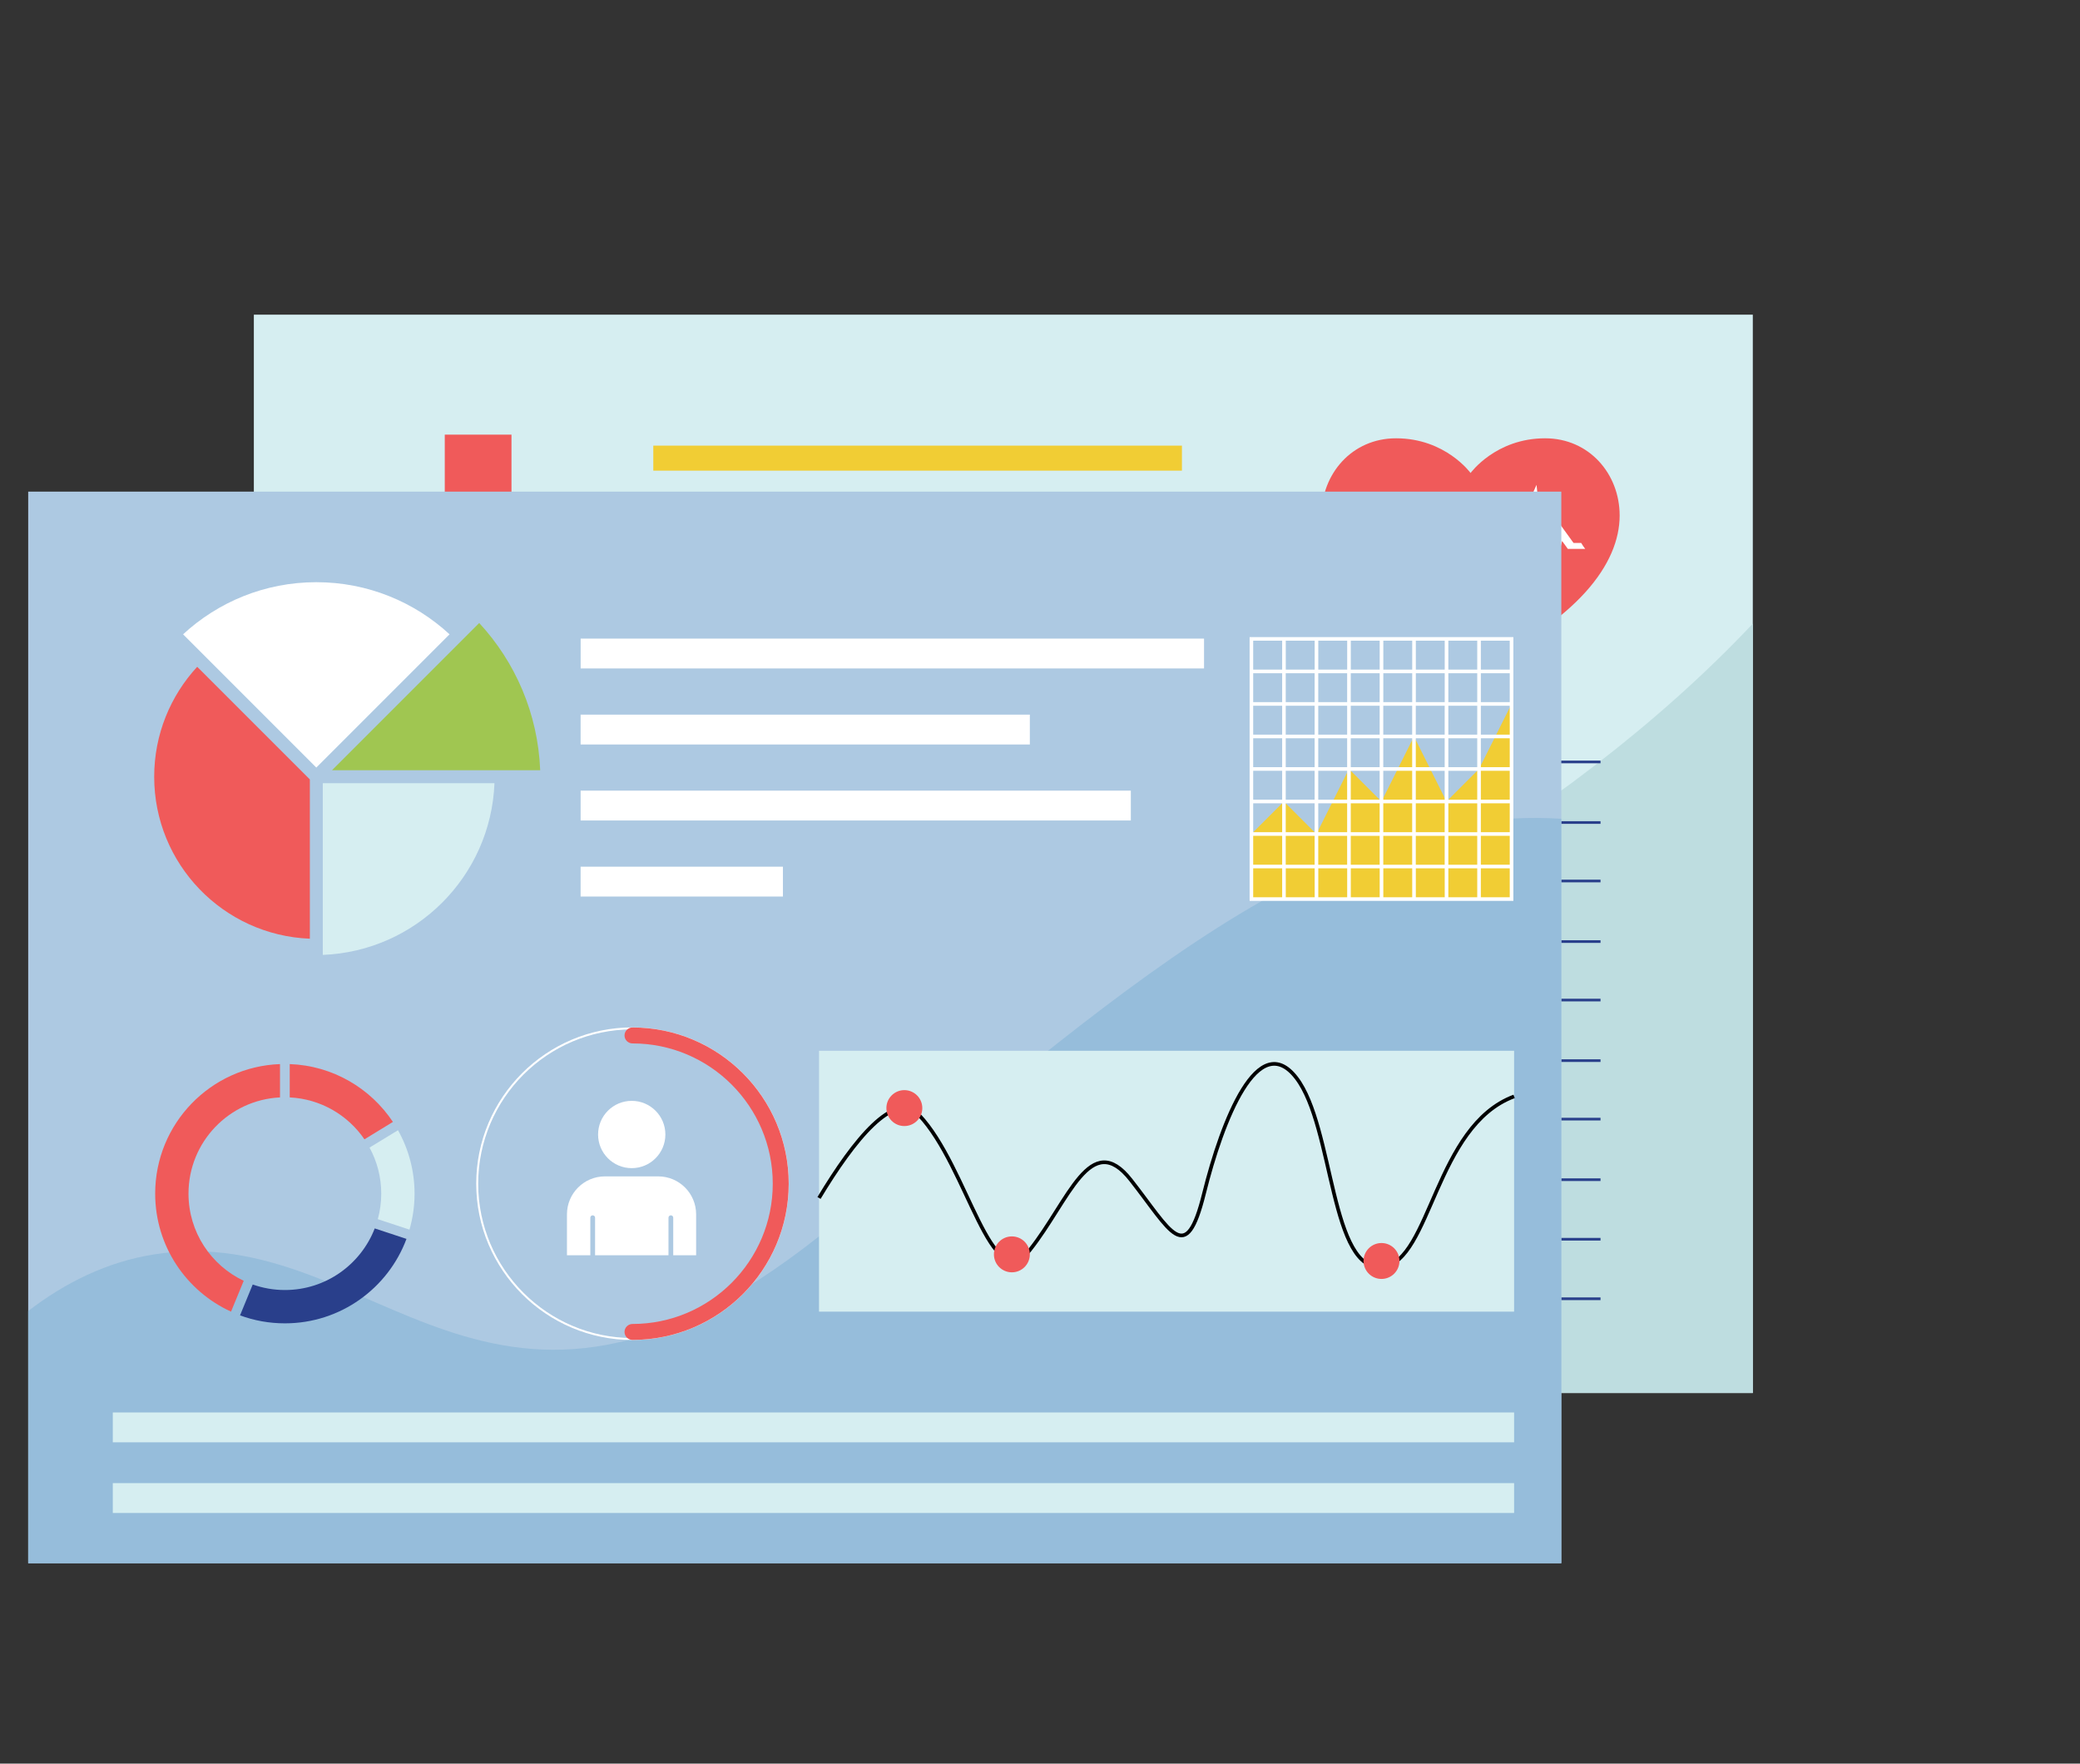 <?xml version="1.0" encoding="utf-8"?>
<!-- Generator: Adobe Illustrator 24.0.2, SVG Export Plug-In . SVG Version: 6.00 Build 0)  -->
<svg version="1.1" xmlns="http://www.w3.org/2000/svg" xmlns:xlink="http://www.w3.org/1999/xlink" x="0px" y="0px"
	 viewBox="0 0 568.72 482.17" style="enable-background:new 0 0 568.72 482.17;" xml:space="preserve">
<rect x="0" y="0" width="568.72" height="482.17" fill="#333333" stroke="none"/>
<style type="text/css">
	.st0{fill:#D6EEF1;}
	.st1{fill:#F05A5A;}
	.st2{fill:#BEDDE0;}
	.st3{fill:#F1CD34;}
	.st4{fill:#293F8B;}
	.st5{fill:#FFFFFF;}
	.st6{fill:#77C4CE;}
	.st7{fill:#ADC9E2;}
	.st8{fill:#96BDDB;}
	.st9{fill:#A0C651;}
	.st10{fill:none;stroke:#000000;stroke-miterlimit:10;}
</style>
<g id="table">
</g>
<g id="monitor_3">
	<g>
		<rect x="69.41" y="86.03" class="st0" width="409.85" height="294.82"/>
		<rect x="121.61" y="118.83" class="st1" width="18.24" height="63.2"/>
		
			<rect x="121.61" y="118.83" transform="matrix(-1.836970e-16 1 -1 -1.836970e-16 281.167 19.702)" class="st1" width="18.24" height="63.2"/>
		<path class="st2" d="M479.26,170.51v210.34H69.41v-26.99C174.63,333.3,374.66,281.37,479.26,170.51z"/>
		
			<rect x="247.48" y="52.98" transform="matrix(-1.836970e-16 1 -1 -1.836970e-16 376.145 -125.644)" class="st3" width="6.84" height="144.54"/>
		
			<rect x="227.28" y="90.59" transform="matrix(-1.836970e-16 1 -1 -1.836970e-16 373.366 -88.037)" class="st3" width="6.84" height="104.16"/>
		
			<rect x="238.99" y="96.29" transform="matrix(-1.836970e-16 1 -1 -1.836970e-16 402.488 -82.332)" class="st3" width="6.84" height="127.57"/>
		
			<rect x="198.66" y="154.03" transform="matrix(-1.836970e-16 1 -1 -1.836970e-16 379.573 -24.589)" class="st3" width="6.84" height="46.91"/>
		<g>
			<rect x="236.15" y="322.16" class="st4" width="201.47" height="0.73"/>
		</g>
		<g>
			<rect x="236.15" y="289.61" class="st4" width="201.47" height="0.73"/>
		</g>
		<g>
			<rect x="236.15" y="257.06" class="st4" width="201.47" height="0.73"/>
		</g>
		<g>
			<rect x="236.15" y="224.51" class="st4" width="201.47" height="0.73"/>
		</g>
		<g>
			<rect x="236.15" y="305.6" class="st4" width="201.47" height="0.73"/>
		</g>
		<g>
			<rect x="236.15" y="273.05" class="st4" width="201.47" height="0.73"/>
		</g>
		<g>
			<rect x="236.15" y="240.5" class="st4" width="201.47" height="0.73"/>
		</g>
		<g>
			<rect x="236.15" y="207.95" class="st4" width="201.47" height="0.73"/>
		</g>
		<g>
			<rect x="236.15" y="338.44" class="st4" width="201.47" height="0.73"/>
		</g>
		<g>
			<rect x="230.32" y="322.16" class="st4" width="11.68" height="0.73"/>
		</g>
		<g>
			<rect x="230.32" y="289.61" class="st4" width="11.68" height="0.73"/>
		</g>
		<g>
			<rect x="230.32" y="257.06" class="st4" width="11.68" height="0.73"/>
		</g>
		<g>
			<rect x="230.32" y="224.51" class="st4" width="11.68" height="0.73"/>
		</g>
		<g>
			<rect x="230.32" y="354.71" class="st4" width="11.68" height="0.73"/>
		</g>
		<g>
			<path class="st5" d="M223.58,354.36c-0.38-0.53-0.57-1.31-0.57-2.33c0-1,0.19-1.77,0.57-2.3c0.38-0.53,0.93-0.8,1.66-0.8
				c0.73,0,1.28,0.26,1.66,0.79c0.38,0.53,0.57,1.3,0.57,2.31c0,1.02-0.19,1.79-0.57,2.33c-0.38,0.54-0.93,0.81-1.66,0.81
				C224.51,355.16,223.96,354.9,223.58,354.36z M226.1,353.76c0.18-0.36,0.27-0.94,0.27-1.73c0-0.78-0.09-1.34-0.27-1.7
				c-0.18-0.36-0.47-0.54-0.86-0.54s-0.68,0.18-0.86,0.54c-0.18,0.36-0.27,0.92-0.27,1.7c0,0.79,0.09,1.36,0.27,1.73
				c0.18,0.36,0.47,0.54,0.86,0.54S225.92,354.12,226.1,353.76z"/>
		</g>
		<g>
			<path class="st5" d="M222.23,324.68v0.9h-4.09v-0.81l2.07-2.23c0.25-0.27,0.42-0.51,0.54-0.74c0.11-0.22,0.17-0.44,0.17-0.66
				c0-0.28-0.08-0.49-0.24-0.63c-0.16-0.14-0.39-0.21-0.7-0.21c-0.54,0-1.09,0.21-1.65,0.63l-0.37-0.8
				c0.24-0.22,0.55-0.39,0.92-0.52c0.38-0.13,0.76-0.19,1.14-0.19c0.61,0,1.09,0.15,1.45,0.45c0.36,0.3,0.53,0.7,0.53,1.21
				c0,0.35-0.08,0.68-0.23,0.98c-0.15,0.31-0.4,0.65-0.76,1.03l-1.5,1.59H222.23z"/>
			<path class="st5" d="M226.58,321.93c0.29,0.16,0.52,0.39,0.68,0.68c0.16,0.29,0.24,0.63,0.24,1.01c0,0.4-0.09,0.75-0.27,1.06
				c-0.18,0.31-0.44,0.54-0.79,0.71c-0.34,0.17-0.74,0.25-1.19,0.25c-0.38,0-0.76-0.06-1.13-0.19c-0.37-0.13-0.68-0.3-0.92-0.52
				l0.37-0.8c0.55,0.42,1.12,0.63,1.69,0.63c0.38,0,0.67-0.1,0.88-0.29c0.2-0.19,0.3-0.46,0.3-0.82c0-0.34-0.1-0.61-0.31-0.81
				c-0.21-0.2-0.49-0.3-0.83-0.3c-0.24,0-0.46,0.04-0.68,0.13c-0.21,0.09-0.4,0.22-0.56,0.39h-0.67v-3.58h3.81v0.86h-2.74V322
				c0.31-0.21,0.67-0.32,1.09-0.32C225.95,321.68,226.29,321.77,226.58,321.93z"/>
		</g>
		<g>
			<path class="st5" d="M221.43,289.36c0.29,0.16,0.52,0.39,0.68,0.69c0.16,0.29,0.24,0.63,0.24,1.01c0,0.4-0.09,0.75-0.27,1.06
				c-0.18,0.31-0.45,0.54-0.79,0.71c-0.34,0.17-0.74,0.25-1.19,0.25c-0.38,0-0.76-0.06-1.13-0.19c-0.37-0.13-0.68-0.3-0.92-0.52
				l0.37-0.8c0.55,0.42,1.12,0.63,1.7,0.63c0.38,0,0.68-0.1,0.88-0.29c0.2-0.19,0.3-0.46,0.3-0.82c0-0.34-0.1-0.61-0.31-0.81
				c-0.21-0.2-0.49-0.3-0.84-0.3c-0.24,0-0.47,0.04-0.68,0.13c-0.21,0.09-0.4,0.22-0.56,0.39h-0.67v-3.59h3.82v0.86h-2.74v1.66
				c0.31-0.21,0.67-0.32,1.1-0.32C220.81,289.12,221.14,289.2,221.43,289.36z"/>
			<path class="st5" d="M223.58,292.29c-0.38-0.53-0.57-1.31-0.57-2.33c0-1,0.19-1.77,0.57-2.3c0.38-0.53,0.93-0.8,1.66-0.8
				c0.73,0,1.28,0.26,1.66,0.79c0.38,0.53,0.57,1.3,0.57,2.31c0,1.02-0.19,1.79-0.57,2.33c-0.38,0.54-0.93,0.81-1.66,0.81
				C224.51,293.09,223.96,292.83,223.58,292.29z M226.1,291.68c0.18-0.36,0.27-0.94,0.27-1.73c0-0.78-0.09-1.34-0.27-1.7
				c-0.18-0.36-0.47-0.54-0.86-0.54s-0.68,0.18-0.86,0.54c-0.18,0.36-0.27,0.92-0.27,1.7c0,0.79,0.09,1.36,0.27,1.73
				c0.18,0.36,0.47,0.54,0.86,0.54S225.92,292.05,226.1,291.68z"/>
		</g>
		<g>
			<path class="st5" d="M217.87,254.06h4.3v0.83l-2.8,5.33h-1.2l2.79-5.26h-3.09V254.06z"/>
			<path class="st5" d="M226.56,256.54c0.29,0.16,0.52,0.4,0.68,0.69c0.16,0.3,0.24,0.64,0.24,1.03c0,0.4-0.09,0.76-0.28,1.07
				c-0.18,0.31-0.45,0.55-0.8,0.72c-0.35,0.17-0.75,0.26-1.2,0.26c-0.39,0-0.77-0.07-1.14-0.19c-0.38-0.13-0.68-0.3-0.93-0.52
				l0.37-0.81c0.56,0.43,1.13,0.64,1.71,0.64c0.39,0,0.68-0.1,0.89-0.29c0.2-0.19,0.31-0.47,0.31-0.83c0-0.34-0.11-0.61-0.32-0.82
				c-0.21-0.2-0.49-0.31-0.84-0.31c-0.24,0-0.47,0.04-0.68,0.13c-0.21,0.09-0.4,0.22-0.56,0.39h-0.68v-3.63h3.86v0.87h-2.77v1.68
				c0.31-0.21,0.68-0.32,1.11-0.32C225.93,256.29,226.27,256.37,226.56,256.54z"/>
		</g>
		<g>
			<path class="st5" d="M215.78,227.1h1.33v0.9h-3.76v-0.9h1.34v-3.93l-1.24,0.74v-0.98l1.7-1.03h0.64V227.1z"/>
			<path class="st5" d="M218.44,227.27c-0.38-0.53-0.57-1.31-0.57-2.33c0-1,0.19-1.77,0.57-2.3c0.38-0.53,0.93-0.8,1.66-0.8
				c0.72,0,1.28,0.26,1.66,0.79c0.38,0.53,0.57,1.3,0.57,2.31c0,1.02-0.19,1.79-0.57,2.33c-0.38,0.54-0.93,0.81-1.66,0.81
				C219.37,228.08,218.82,227.81,218.44,227.27z M220.96,226.67c0.18-0.36,0.27-0.94,0.27-1.73c0-0.78-0.09-1.34-0.27-1.7
				c-0.18-0.36-0.47-0.54-0.86-0.54c-0.39,0-0.68,0.18-0.86,0.54c-0.18,0.36-0.27,0.92-0.27,1.7c0,0.79,0.09,1.36,0.27,1.73
				c0.18,0.36,0.47,0.54,0.86,0.54C220.49,227.21,220.78,227.03,220.96,226.67z"/>
			<path class="st5" d="M223.58,227.27c-0.38-0.53-0.57-1.31-0.57-2.33c0-1,0.19-1.77,0.57-2.3c0.38-0.53,0.93-0.8,1.66-0.8
				c0.73,0,1.28,0.26,1.66,0.79c0.38,0.53,0.57,1.3,0.57,2.31c0,1.02-0.19,1.79-0.57,2.33c-0.38,0.54-0.93,0.81-1.66,0.81
				C224.51,228.08,223.96,227.81,223.58,227.27z M226.1,226.67c0.18-0.36,0.27-0.94,0.27-1.73c0-0.78-0.09-1.34-0.27-1.7
				c-0.18-0.36-0.47-0.54-0.86-0.54s-0.68,0.18-0.86,0.54c-0.18,0.36-0.27,0.92-0.27,1.7c0,0.79,0.09,1.36,0.27,1.73
				c0.18,0.36,0.47,0.54,0.86,0.54S225.92,227.03,226.1,226.67z"/>
		</g>
		<g>
			<path class="st5" d="M272.24,361.55h0.97v6.79h-1.09v-4.21l-1.8,4.21h-0.81l-1.81-4.17v4.17h-1.09v-6.79h0.97l2.34,5.31
				L272.24,361.55z"/>
			<path class="st5" d="M277.74,367.34h1.48v1h-4.19v-1h1.49v-4.38l-1.38,0.83v-1.1l1.89-1.14h0.72V367.34z"/>
		</g>
		<g>
			<path class="st5" d="M296.65,361.55h0.97v6.79h-1.09v-4.21l-1.8,4.21h-0.81l-1.81-4.17v4.17h-1.09v-6.79H292l2.34,5.31
				L296.65,361.55z"/>
			<path class="st5" d="M303.61,367.34v1h-4.56v-0.91l2.31-2.49c0.27-0.3,0.47-0.57,0.6-0.82c0.13-0.25,0.19-0.49,0.19-0.73
				c0-0.31-0.09-0.55-0.27-0.71c-0.18-0.16-0.44-0.24-0.78-0.24c-0.6,0-1.21,0.24-1.84,0.71l-0.41-0.9
				c0.27-0.24,0.61-0.43,1.03-0.58c0.42-0.14,0.84-0.21,1.27-0.21c0.68,0,1.22,0.17,1.62,0.5c0.4,0.33,0.6,0.78,0.6,1.35
				c0,0.39-0.08,0.75-0.25,1.1c-0.17,0.34-0.45,0.73-0.84,1.15l-1.67,1.77H303.61z"/>
		</g>
		<g>
			<path class="st5" d="M321.07,361.55h0.97v6.79h-1.09v-4.21l-1.8,4.21h-0.81l-1.81-4.17v4.17h-1.09v-6.79h0.97l2.34,5.31
				L321.07,361.55z"/>
			<path class="st5" d="M327.62,365.44c0.21,0.29,0.32,0.64,0.32,1.06c0,0.59-0.22,1.06-0.65,1.4c-0.44,0.34-1.02,0.52-1.76,0.52
				c-0.46,0-0.9-0.07-1.32-0.21c-0.42-0.14-0.77-0.33-1.04-0.58l0.42-0.9c0.6,0.47,1.24,0.71,1.9,0.71c0.43,0,0.75-0.09,0.97-0.26
				c0.21-0.17,0.32-0.43,0.32-0.78c0-0.34-0.11-0.6-0.32-0.76c-0.22-0.16-0.55-0.24-1-0.24h-0.9v-0.98h0.73c0.88,0,1.32-0.33,1.32-1
				c0-0.31-0.1-0.55-0.29-0.71c-0.19-0.17-0.46-0.25-0.8-0.25c-0.61,0-1.22,0.24-1.83,0.71l-0.41-0.9c0.27-0.24,0.62-0.43,1.03-0.58
				c0.42-0.14,0.84-0.21,1.28-0.21c0.67,0,1.2,0.16,1.6,0.49c0.4,0.33,0.6,0.76,0.6,1.31c-0.01,0.38-0.1,0.7-0.29,0.98
				c-0.19,0.28-0.45,0.48-0.79,0.61C327.1,364.96,327.41,365.16,327.62,365.44z"/>
		</g>
		<g>
			<path class="st5" d="M345.48,361.55h0.97v6.79h-1.09v-4.21l-1.8,4.21h-0.81l-1.81-4.17v4.17h-1.09v-6.79h0.97l2.34,5.31
				L345.48,361.55z"/>
			<path class="st5" d="M352.7,366.05v0.96h-0.96v1.33h-1.2v-1.33h-2.96v-0.92l3.18-4.55h0.98v4.5H352.7z M348.74,366.05h1.79v-2.58
				L348.74,366.05z"/>
		</g>
		<g>
			<path class="st5" d="M369.9,361.55h0.97v6.79h-1.09v-4.21l-1.8,4.21h-0.81l-1.81-4.17v4.17h-1.09v-6.79h0.97l2.34,5.31
				L369.9,361.55z"/>
			<path class="st5" d="M375.97,364.27c0.32,0.18,0.58,0.44,0.75,0.76c0.18,0.33,0.27,0.7,0.27,1.13c0,0.44-0.1,0.84-0.31,1.18
				c-0.2,0.34-0.5,0.6-0.88,0.79c-0.38,0.19-0.82,0.28-1.33,0.28c-0.43,0-0.85-0.07-1.26-0.21c-0.41-0.14-0.75-0.34-1.02-0.58
				l0.41-0.9c0.62,0.47,1.25,0.71,1.89,0.71c0.43,0,0.75-0.11,0.98-0.32c0.23-0.21,0.34-0.52,0.34-0.91c0-0.37-0.12-0.68-0.35-0.9
				c-0.23-0.23-0.54-0.34-0.93-0.34c-0.27,0-0.52,0.05-0.75,0.15c-0.24,0.1-0.44,0.24-0.62,0.43h-0.74v-4h4.25v0.95h-3.05v1.85
				c0.34-0.23,0.75-0.35,1.22-0.35C375.27,364,375.65,364.09,375.97,364.27z"/>
		</g>
		<g>
			<polygon class="st6" points="268.71,245.72 268.71,285.06 268.71,285.12 268.71,355.08 276.84,355.08 276.84,285.12 
				276.84,285.06 276.84,245.72 276.84,235.07 268.71,235.07 			"/>
			<polygon class="st6" points="293.12,228.34 293.12,228.43 293.12,252.54 293.12,355.08 301.26,355.08 301.26,252.54 
				301.26,228.43 301.26,228.34 301.26,219.37 293.12,219.37 			"/>
			<polygon class="st6" points="317.53,237.34 317.53,289.49 317.53,355.08 325.67,355.08 325.67,289.49 325.67,237.34 
				325.67,224.87 317.53,224.87 			"/>
			<polygon class="st6" points="341.95,242.98 341.95,271.19 341.95,355.08 350.08,355.08 350.08,271.19 350.08,242.98 
				350.08,231.11 341.95,231.11 			"/>
			<polygon class="st6" points="366.36,250.92 366.36,266.96 366.36,355.08 374.5,355.08 374.5,266.96 374.5,250.92 374.5,243.99 
				366.36,243.99 			"/>
			<polygon class="st6" points="390.77,252.54 390.77,262.02 390.77,283.96 390.77,355.08 398.91,355.08 398.91,283.96 
				398.91,262.02 398.91,252.54 			"/>
			<polygon class="st6" points="414.52,225.24 414.52,237.24 414.52,265.03 414.52,355.08 422.66,355.08 422.66,265.03 
				422.66,237.24 422.66,225.24 			"/>
		</g>
		<g>
			<path class="st5" d="M394.31,361.55h0.97v6.79h-1.09v-4.21l-1.8,4.21h-0.81l-1.81-4.17v4.17h-1.09v-6.79h0.97l2.34,5.31
				L394.31,361.55z"/>
			<path class="st5" d="M400.39,364.26c0.31,0.18,0.56,0.44,0.74,0.77c0.18,0.33,0.27,0.71,0.27,1.14c0,0.43-0.1,0.82-0.29,1.16
				c-0.19,0.34-0.46,0.61-0.81,0.81c-0.35,0.19-0.74,0.29-1.18,0.29c-0.86,0-1.52-0.29-1.98-0.87c-0.46-0.58-0.7-1.41-0.7-2.48
				c0-0.75,0.11-1.4,0.33-1.94c0.22-0.54,0.54-0.95,0.95-1.24c0.42-0.29,0.91-0.43,1.48-0.43c0.41,0,0.8,0.07,1.19,0.21
				c0.38,0.14,0.72,0.33,1.01,0.59l-0.42,0.9c-0.6-0.47-1.17-0.71-1.73-0.71c-0.5,0-0.89,0.21-1.16,0.64
				c-0.27,0.43-0.42,1.04-0.43,1.83c0.15-0.29,0.37-0.51,0.67-0.68c0.3-0.17,0.63-0.25,0.99-0.25
				C399.72,363.98,400.07,364.08,400.39,364.26z M399.9,367.11c0.21-0.23,0.32-0.53,0.32-0.91c0-0.37-0.11-0.68-0.32-0.9
				c-0.21-0.23-0.5-0.34-0.85-0.34s-0.65,0.11-0.87,0.34c-0.22,0.23-0.33,0.53-0.33,0.9c0,0.37,0.11,0.67,0.34,0.9
				c0.23,0.23,0.52,0.35,0.87,0.35C399.41,367.45,399.69,367.34,399.9,367.11z"/>
		</g>
		<g>
			<polygon class="st4" points="437.62,355.45 235.79,355.45 235.79,208.31 236.52,208.31 236.52,354.71 437.62,354.71 			"/>
		</g>
		<path class="st1" d="M402.09,129.32c0,0,6.85-9.49,20.38-9.49c12.06,0,20.38,9.75,20.38,21.1c0,13.14-11.33,28.68-40.76,42.19
			c-29.43-13.51-40.76-29.05-40.76-42.19c0-11.35,8.31-21.1,20.38-21.1C395.24,119.83,402.09,129.32,402.09,129.32z"/>
		<path class="st5" d="M432.34,148.45h-2.09l-4.33-5.98l-3.28,13.49l-2.52-23.4l-6.78,15.25l-2.97-5.41l-3.8,6.81l-5.17-6.32
			l-2.33,11.51l-2.19-19.79l-7.44,13.43h-17.89c-0.45,0-0.81,0.36-0.81,0.81l0,0c0,0.45,0.36,0.81,0.81,0.81h19.63l4.06-7.33
			l3.1,28.04l4.51-22.27l4.15,5.07l3.35-6.01l3.24,5.89l5.03-11.31l3.07,28.49l5.42-22.33l1.57,2.16h4.75
			C433.01,149.52,432.65,148.98,432.34,148.45z"/>
		<g>
			<path class="st5" d="M417.86,361.55h0.97v6.79h-1.09v-4.21l-1.8,4.21h-0.81l-1.81-4.17v4.17h-1.09v-6.79h0.97l2.34,5.31
				L417.86,361.55z"/>
			<path class="st5" d="M423.94,364.26c0.31,0.18,0.56,0.44,0.74,0.77c0.18,0.33,0.27,0.71,0.27,1.14c0,0.43-0.1,0.82-0.29,1.16
				c-0.19,0.34-0.46,0.61-0.81,0.81c-0.35,0.19-0.74,0.29-1.18,0.29c-0.86,0-1.52-0.29-1.98-0.87c-0.46-0.58-0.7-1.41-0.7-2.48
				c0-0.75,0.11-1.4,0.33-1.94c0.22-0.54,0.54-0.95,0.95-1.24c0.42-0.29,0.91-0.43,1.48-0.43c0.41,0,0.8,0.07,1.19,0.21
				c0.38,0.14,0.72,0.33,1.01,0.59l-0.42,0.9c-0.6-0.47-1.17-0.71-1.73-0.71c-0.5,0-0.89,0.21-1.16,0.64
				c-0.27,0.43-0.42,1.04-0.43,1.83c0.15-0.29,0.37-0.51,0.67-0.68c0.3-0.17,0.63-0.25,0.99-0.25
				C423.27,363.98,423.62,364.08,423.94,364.26z M423.45,367.11c0.21-0.23,0.32-0.53,0.32-0.91c0-0.37-0.11-0.68-0.32-0.9
				c-0.21-0.23-0.5-0.34-0.85-0.34s-0.65,0.11-0.87,0.34c-0.22,0.23-0.33,0.53-0.33,0.9c0,0.37,0.11,0.67,0.34,0.9
				c0.23,0.23,0.52,0.35,0.87,0.35C422.96,367.45,423.24,367.34,423.45,367.11z"/>
		</g>
	</g>
</g>
<g id="monitor2">
</g>
<g id="monitor_1">
	<g>
		<rect x="7.71" y="134.41" class="st7" width="419.19" height="292.97"/>
		<path class="st8" d="M426.89,223.85v203.54H7.71v-68.96c10.09-7.76,21.57-13.46,34.46-15.49c61.13-9.62,91.14,66.74,181.75-4.91
			C296.35,280.78,357.33,219.4,426.89,223.85z"/>
		<g>
			<path class="st5" d="M172.94,366.35c-23.56,0-42.73-19.17-42.73-42.73c0-23.56,19.17-42.73,42.73-42.73s42.73,19.17,42.73,42.73
				C215.67,347.18,196.5,366.35,172.94,366.35z M172.94,281.43c-23.26,0-42.19,18.93-42.19,42.19c0,23.26,18.93,42.19,42.19,42.19
				s42.19-18.93,42.19-42.19C215.13,300.35,196.2,281.43,172.94,281.43z"/>
		</g>
		<g>
			<path class="st1" d="M172.94,366.33c-1.2,0-2.18-0.98-2.18-2.18s0.98-2.18,2.18-2.18c21.15,0,38.35-17.2,38.35-38.35
				c0-21.15-17.2-38.35-38.35-38.35c-1.2,0-2.18-0.98-2.18-2.18s0.98-2.18,2.18-2.18c23.55,0,42.71,19.16,42.71,42.71
				C215.65,347.17,196.49,366.33,172.94,366.33z"/>
		</g>
		<g>
			<g>
				<path class="st5" d="M179.96,321.62H165.4c-5.73,0-10.38,4.65-10.38,10.38v11.19h6.39v-10.27c0-0.36,0.29-0.65,0.65-0.65
					c0.36,0,0.65,0.29,0.65,0.65v10.27h20.07v-10.27c0-0.36,0.29-0.65,0.65-0.65h0c0.36,0,0.65,0.29,0.65,0.65v10.27h6.26v-11.19
					C190.34,326.26,185.7,321.62,179.96,321.62z"/>
			</g>
			<g>
				<circle class="st5" cx="172.73" cy="310.17" r="9.2"/>
			</g>
		</g>
		<path class="st9" d="M147.7,210.58c-0.61-15.52-6.82-29.59-16.67-40.25l-40.25,40.25H147.7z"/>
		<path class="st5" d="M86.49,209.85l36.43-36.43c-9.58-8.84-22.37-14.25-36.43-14.25c-14.06,0-26.86,5.41-36.43,14.25L86.49,209.85
			z"/>
		<path class="st0" d="M88.26,214.13v46.94c25.47-1,45.94-21.47,46.94-46.94H88.26z"/>
		<path class="st1" d="M84.72,213.09l-30.8-30.79c-7.29,7.9-11.76,18.46-11.76,30.06c0,23.89,18.9,43.35,42.56,44.28V213.09z"/>
		<path class="st0" d="M104.24,326.34c0,2.42-0.33,4.76-0.94,6.98l8.66,2.86c0.9-3.13,1.39-6.43,1.39-9.84
			c0-6.3-1.65-12.21-4.53-17.34l-7.78,4.75C103.08,317.49,104.24,321.78,104.24,326.34z"/>
		<path class="st1" d="M79.22,300.03c8.49,0.42,15.92,4.86,20.43,11.46l7.78-4.76c-6.12-9.2-16.43-15.38-28.21-15.81V300.03z"/>
		<path class="st1" d="M66.64,350.17c-8.92-4.22-15.1-13.3-15.1-23.83c0-14.11,11.08-25.62,25.02-26.31v-9.11
			c-18.97,0.7-34.13,16.29-34.13,35.42c0,14.33,8.5,26.67,20.74,32.26L66.64,350.17z"/>
		<path class="st4" d="M102.46,335.85c-3.82,9.85-13.37,16.84-24.57,16.84c-3.08,0-6.04-0.54-8.79-1.51l-3.47,8.44
			c3.82,1.41,7.95,2.18,12.27,2.18c15.23,0,28.22-9.61,33.24-23.09L102.46,335.85z"/>
		
			<rect x="239.9" y="93.44" transform="matrix(-1.836970e-16 1 -1 -1.836970e-16 422.651 -65.308)" class="st5" width="8.16" height="170.45"/>
		
			<rect x="216.09" y="138.04" transform="matrix(-1.836970e-16 1 -1 -1.836970e-16 419.623 -20.709)" class="st5" width="8.16" height="122.83"/>
		<polygon class="st3" points="342.16,228.02 351.05,219.13 359.94,228.02 368.84,210.24 377.73,219.13 386.62,201.35 
			395.51,219.13 404.4,210.24 413.3,192.45 413.3,245.81 342.16,245.81 		"/>
		
			<rect x="229.89" y="145.02" transform="matrix(-1.836970e-16 1 -1 -1.836970e-16 454.216 -13.731)" class="st5" width="8.16" height="150.44"/>
		
			<rect x="182.34" y="213.37" transform="matrix(-1.836970e-16 1 -1 -1.836970e-16 427.442 54.613)" class="st5" width="8.16" height="55.32"/>
		<path class="st5" d="M413.79,246.3h-72.12v-72.12h72.12V246.3z M342.65,245.31h70.15v-70.15h-70.15V245.31z"/>
		<path class="st5" d="M413.3,184.06v-0.99h-8.4v-8.4h-0.99v8.4h-7.9v-8.4h-0.99v8.4h-7.9v-8.4h-0.99v8.4h-7.9v-8.4h-0.99v8.4h-7.9
			v-8.4h-0.99v8.4h-7.9v-8.4h-0.99v8.4h-7.9v-8.4h-0.99v8.4h-8.4v0.99h8.4v7.9h-8.4v0.99h8.4v7.9h-8.4v0.99h8.4v7.9h-8.4v0.99h8.4
			v7.9h-8.4v0.99h8.4v7.9h-8.4v0.99h8.4v7.9h-8.4v0.99h8.4v8.4h0.99v-8.4h7.9v8.4h0.99v-8.4h7.9v8.4h0.99v-8.4h7.9v8.4h0.99v-8.4
			h7.9v8.4h0.99v-8.4h7.9v8.4h0.99v-8.4h7.9v8.4h0.99v-8.4h8.4v-0.99h-8.4v-7.9h8.4v-0.99h-8.4v-7.9h8.4v-0.99h-8.4v-7.9h8.4v-0.99
			h-8.4v-7.9h8.4v-0.99h-8.4v-7.9h8.4v-0.99h-8.4v-7.9H413.3z M395.02,184.06v7.9h-7.9v-7.9H395.02z M377.23,210.73v7.9h-7.9v-7.9
			H377.23z M369.33,209.74v-7.9h7.9v7.9H369.33z M378.22,210.73h7.9v7.9h-7.9V210.73z M378.22,209.74v-7.9h7.9v7.9H378.22z
			 M378.22,200.85v-7.9h7.9v7.9H378.22z M377.23,200.85h-7.9v-7.9h7.9V200.85z M368.34,200.85h-7.9v-7.9h7.9V200.85z M368.34,201.84
			v7.9h-7.9v-7.9H368.34z M368.34,210.73v7.9h-7.9v-7.9H368.34z M368.34,219.62v7.9h-7.9v-7.9H368.34z M369.33,219.62h7.9v7.9h-7.9
			V219.62z M378.22,219.62h7.9v7.9h-7.9V219.62z M387.11,219.62h7.9v7.9h-7.9V219.62z M387.11,218.64v-7.9h7.9v7.9H387.11z
			 M387.11,209.74v-7.9h7.9v7.9H387.11z M387.11,200.85v-7.9h7.9v7.9H387.11z M386.13,184.06v7.9h-7.9v-7.9H386.13z M377.23,184.06
			v7.9h-7.9v-7.9H377.23z M368.34,184.06v7.9h-7.9v-7.9H368.34z M351.55,184.06h7.9v7.9h-7.9V184.06z M351.55,192.95h7.9v7.9h-7.9
			V192.95z M351.55,201.84h7.9v7.9h-7.9V201.84z M351.55,210.73h7.9v7.9h-7.9V210.73z M351.55,219.62h7.9v7.9h-7.9V219.62z
			 M351.55,236.42v-7.9h7.9v7.9H351.55z M360.44,236.42v-7.9h7.9v7.9H360.44z M369.33,236.42v-7.9h7.9v7.9H369.33z M378.22,236.42
			v-7.9h7.9v7.9H378.22z M387.11,236.42v-7.9h7.9v7.9H387.11z M403.91,236.42h-7.9v-7.9h7.9V236.42z M403.91,227.53h-7.9v-7.9h7.9
			V227.53z M403.91,218.64h-7.9v-7.9h7.9V218.64z M403.91,209.74h-7.9v-7.9h7.9V209.74z M403.91,200.85h-7.9v-7.9h7.9V200.85z
			 M403.91,191.96h-7.9v-7.9h7.9V191.96z"/>
		<rect x="223.94" y="287.28" class="st0" width="190.05" height="71.32"/>
		<path class="st10" d="M223.94,327.52c9.53-15.84,20.65-29.73,27.32-22.7c13.49,14.2,19.67,50.32,30.32,36.93
			c10.65-13.39,16.58-33.22,27.61-19.16c11.04,14.06,15,23.91,20.02,3.69s14.87-45.04,25.24-31.6
			c10.36,13.45,9.18,53.59,23.76,51.67c13-1.72,14.19-38.54,35.78-46.59"/>
		
			<rect x="218.34" y="198.67" transform="matrix(-1.836970e-16 1 -1 -1.836970e-16 612.663 167.825)" class="st0" width="8.16" height="383.15"/>
		
			<rect x="218.34" y="217.99" transform="matrix(-1.836970e-16 1 -1 -1.836970e-16 631.983 187.145)" class="st0" width="8.16" height="383.15"/>
		<circle class="st1" cx="247.27" cy="302.95" r="4.91"/>
		<circle class="st1" cx="276.67" cy="342.94" r="4.91"/>
		<circle class="st1" cx="377.73" cy="344.75" r="4.91"/>
	</g>
</g>
<g id="wall_elements">
</g>
<g id="table_elements">
</g>
<g id="sheriff">
</g>
</svg>
